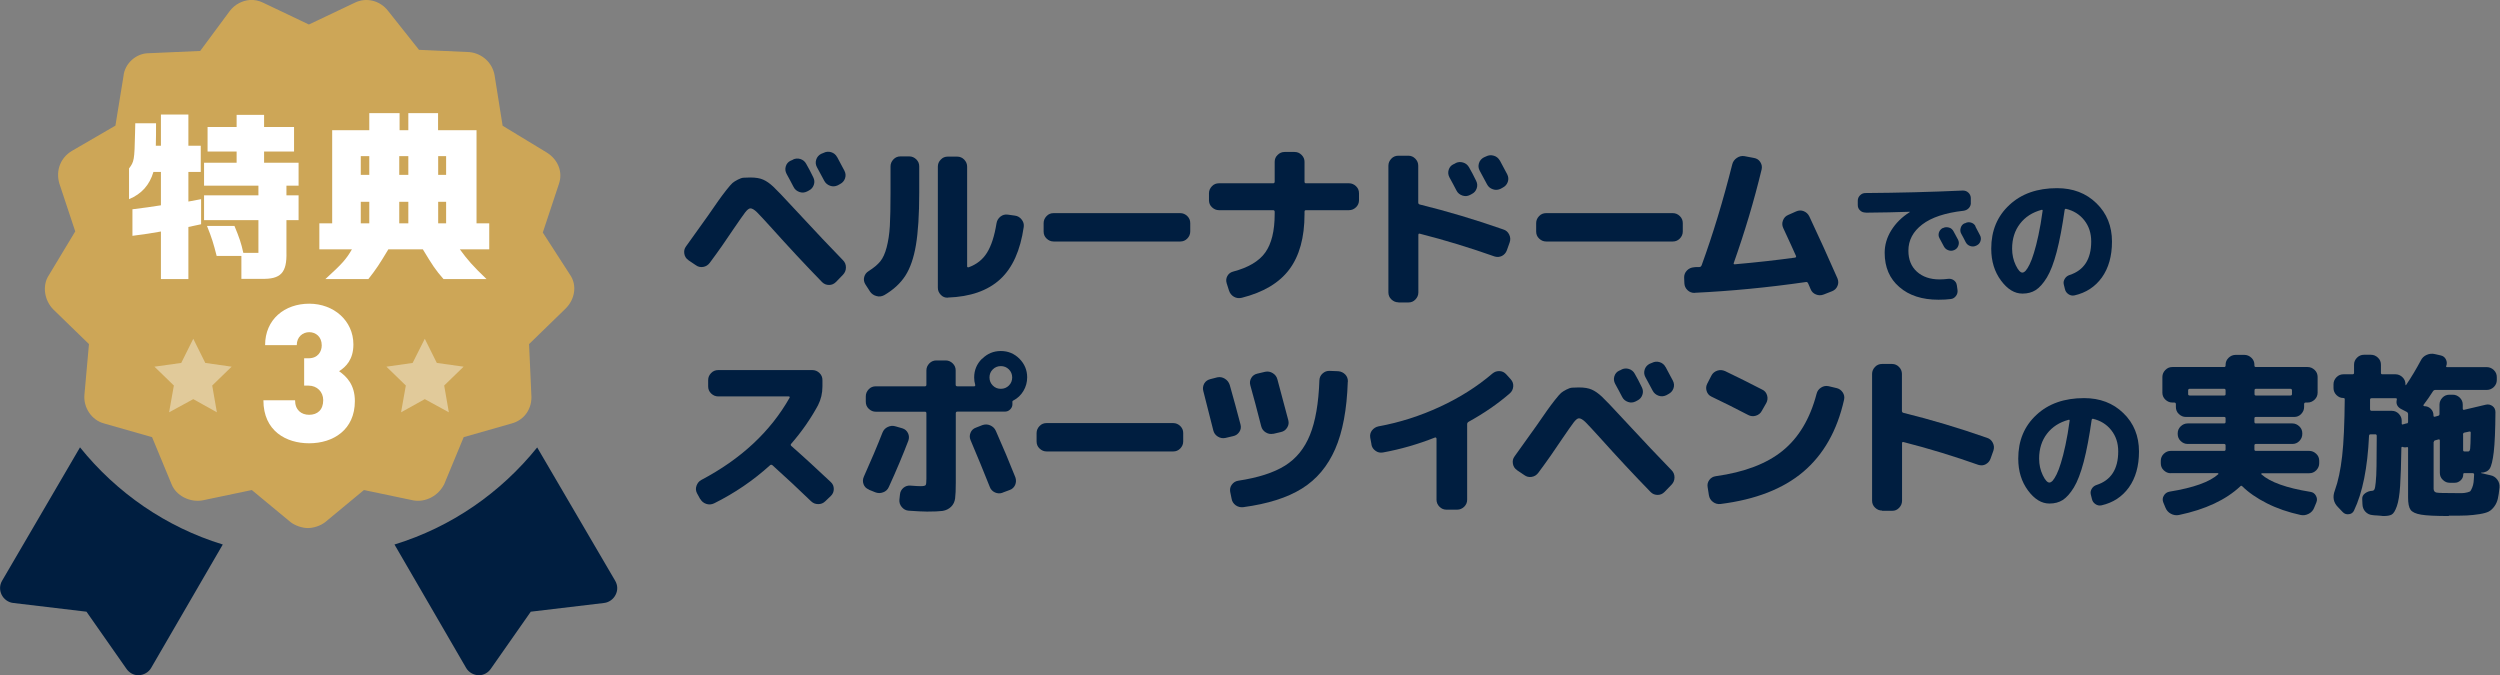 <?xml version="1.0" encoding="UTF-8"?>
<svg id="_レイヤー_2" data-name="レイヤー_2" xmlns="http://www.w3.org/2000/svg" viewBox="0 0 220.29 59.5">
  <rect x="0" y="0" width="220.29" height="59.5" fill="#808080" stroke="none"/>
  <defs>
    <style>
      .cls-1 {
        fill: #001e40;
      }

      .cls-2 {
        fill: #fff;
      }

      .cls-3 {
        fill: #cda657;
      }

      .cls-4 {
        fill: #e1ca9a;
      }
    </style>
  </defs>
  <g id="_レイヤー_1-2" data-name="レイヤー_1">
    <g>
      <g>
        <path class="cls-1" d="M60.66,22.92c-.2-.13-.32-.32-.36-.56-.04-.24,0-.45.15-.65,1.24-1.74,1.88-2.62,1.91-2.67.44-.64.76-1.1.96-1.38.2-.28.42-.58.68-.91.26-.33.44-.53.55-.63.11-.09.26-.19.46-.29.2-.1.36-.16.5-.17.14,0,.34-.02.6-.02.48,0,.85.06,1.14.19.28.12.58.33.89.62s.88.89,1.72,1.8c2,2.16,3.48,3.72,4.42,4.68.18.18.26.39.26.64s-.09.46-.26.64l-.62.64c-.18.18-.38.26-.61.26s-.44-.08-.61-.25c-1.47-1.51-2.95-3.1-4.45-4.77-.64-.71-1.08-1.18-1.3-1.4-.23-.22-.42-.33-.57-.33-.12,0-.28.12-.47.37s-.53.74-1.03,1.47c-.63.95-1.32,1.94-2.08,2.96-.15.2-.34.32-.58.36-.24.04-.46-.01-.66-.16l-.64-.43ZM69.85,14.07c.22-.11.44-.13.67-.06s.41.22.52.43c.2.34.4.73.62,1.18.11.22.13.44.05.67-.08.23-.22.39-.44.5l-.15.08c-.22.11-.44.13-.67.05s-.41-.22-.52-.44c-.06-.13-.17-.33-.31-.59-.15-.26-.25-.45-.31-.57-.11-.21-.14-.43-.07-.66.07-.23.21-.4.43-.5l.19-.08ZM73.76,13.83c.29.54.51.95.65,1.22.11.22.13.44.05.67-.08.23-.23.39-.44.5l-.2.11c-.22.1-.44.12-.67.04-.23-.08-.41-.23-.52-.44l-.65-1.21c-.11-.21-.13-.42-.06-.65.07-.23.22-.4.43-.51l.22-.09c.22-.11.44-.13.67-.06s.41.22.52.43Z"/>
        <path class="cls-1" d="M76.67,25.7l-.42-.65c-.12-.2-.16-.41-.1-.64.06-.23.19-.4.4-.53.43-.27.77-.55,1.01-.84.24-.29.43-.71.57-1.25.14-.54.24-1.17.28-1.87.04-.7.06-1.68.06-2.93v-2.33c0-.24.09-.44.26-.62s.38-.26.62-.26h.77c.24,0,.44.09.62.26.18.18.26.38.26.62v2.33c0,1.93-.1,3.46-.29,4.6-.19,1.13-.5,2.03-.93,2.7-.43.67-1.05,1.24-1.85,1.71-.22.12-.45.16-.69.09-.24-.06-.44-.2-.58-.4ZM83.51,26.23c-.24.01-.44-.07-.61-.25-.17-.18-.26-.38-.26-.62v-10.68c0-.24.08-.44.26-.62.17-.18.37-.26.61-.26h.84c.24,0,.44.09.61.26.17.18.26.38.26.62v8.79c0,.07.05.1.14.08.69-.25,1.23-.67,1.61-1.28s.66-1.47.84-2.6c.04-.24.16-.43.34-.58.19-.15.4-.21.64-.18l.64.09c.24.03.43.14.59.34s.22.41.19.65c-.3,2.08-.99,3.62-2.08,4.62-1.09,1-2.62,1.54-4.6,1.61Z"/>
        <path class="cls-1" d="M92.84,21.28c-.24,0-.44-.09-.62-.26s-.26-.38-.26-.62v-.74c0-.24.09-.44.26-.62s.38-.26.62-.26h11.16c.24,0,.44.09.62.26.18.18.26.38.26.62v.74c0,.24-.09.44-.26.62-.18.18-.38.26-.62.26h-11.16Z"/>
        <path class="cls-1" d="M107.41,18.52c-.24,0-.44-.09-.62-.26-.18-.17-.26-.38-.26-.61v-.62c0-.24.09-.44.26-.62s.38-.26.62-.26h4.77c.09,0,.14-.05.14-.14v-1.75c0-.24.08-.44.26-.61.17-.17.37-.26.61-.26h.88c.24,0,.44.08.62.26s.26.38.26.61v1.75c0,.09.04.14.12.14h3.8c.24,0,.44.09.62.26s.26.38.26.62v.62c0,.24-.09.44-.26.61-.18.17-.38.26-.62.26h-3.8c-.08,0-.12.05-.12.14v.2c0,2.07-.45,3.69-1.34,4.88-.89,1.19-2.29,2.02-4.19,2.5-.25.06-.48.03-.69-.09-.21-.12-.36-.31-.44-.56l-.2-.63c-.07-.23-.05-.44.06-.64s.28-.33.51-.39c1.33-.35,2.28-.91,2.83-1.68s.83-1.9.83-3.39v-.2c0-.09-.05-.14-.14-.14h-4.77Z"/>
        <path class="cls-1" d="M123.22,26.64c-.24,0-.44-.09-.62-.26s-.26-.38-.26-.62v-11.16c0-.24.09-.44.26-.62s.38-.26.62-.26h.88c.24,0,.44.09.61.26s.26.38.26.62v3.25c0,.09.05.15.14.17,2.43.6,4.88,1.33,7.36,2.2.23.07.4.22.51.44.11.22.13.45.05.69l-.25.7c-.08.23-.23.39-.43.5-.21.1-.42.12-.65.05-2.12-.75-4.32-1.43-6.6-2.01-.08-.02-.12.02-.12.11v5.07c0,.24-.09.44-.26.62s-.37.26-.61.26h-.88ZM128.24,14.38c.22-.11.44-.13.68-.06.24.07.41.22.53.43.2.34.4.73.62,1.18.11.22.13.44.05.67-.08.23-.22.39-.44.5l-.15.08c-.22.11-.44.13-.67.05-.23-.08-.41-.22-.52-.44-.06-.13-.17-.33-.31-.59-.15-.26-.25-.45-.31-.57-.11-.21-.14-.43-.07-.66.07-.23.21-.4.43-.5l.17-.08ZM132.16,14.14c.29.54.51.95.65,1.22.11.22.13.44.05.67-.08.23-.23.39-.44.5l-.2.11c-.22.1-.44.12-.67.04-.23-.08-.41-.22-.52-.44l-.65-1.21c-.11-.21-.13-.42-.06-.65.07-.23.22-.4.43-.51l.2-.09c.22-.11.44-.13.68-.06s.41.22.53.43Z"/>
        <path class="cls-1" d="M136.24,21.28c-.24,0-.44-.09-.62-.26s-.26-.38-.26-.62v-.74c0-.24.09-.44.26-.62s.38-.26.62-.26h11.16c.24,0,.44.09.62.26.18.18.26.38.26.62v.74c0,.24-.09.44-.26.62-.18.18-.38.26-.62.26h-11.16Z"/>
        <path class="cls-1" d="M149.32,25.81c-.24,0-.44-.07-.62-.24-.18-.17-.27-.38-.28-.61l-.02-.48c-.01-.25.07-.46.24-.64.17-.18.38-.27.63-.29.05,0,.13-.02.24-.02h.24c.08,0,.14-.05.19-.15.99-2.72,1.89-5.68,2.7-8.9.06-.24.2-.43.41-.57.21-.14.44-.19.67-.15l.84.16c.24.04.42.16.55.36.13.2.17.42.12.64-.66,2.74-1.48,5.49-2.46,8.26-.02.07,0,.11.08.11,1.94-.17,3.71-.37,5.32-.59.09-.02.12-.07.08-.16-.2-.45-.57-1.27-1.12-2.45-.1-.22-.11-.44-.02-.67.09-.23.24-.39.46-.48l.7-.31c.23-.1.45-.11.67-.02.22.09.38.24.49.46.85,1.8,1.67,3.62,2.48,5.46.09.23.1.45,0,.67-.09.22-.25.37-.47.46l-.74.29c-.23.09-.46.09-.68,0-.23-.09-.39-.25-.48-.48-.02-.06-.06-.15-.11-.26-.05-.11-.09-.2-.11-.25-.04-.08-.1-.12-.17-.11-3.4.49-6.67.8-9.81.95Z"/>
        <path class="cls-1" d="M164.39,18.73c-.19,0-.36-.06-.49-.19-.14-.13-.2-.29-.2-.48v-.38c0-.18.07-.34.2-.47.13-.13.29-.2.47-.2,2.88-.02,5.74-.09,8.59-.22.18,0,.34.05.48.18.14.13.21.28.22.47v.38c.02.19-.04.36-.16.5-.12.14-.28.22-.47.25-1.62.18-2.84.59-3.65,1.21s-1.22,1.39-1.22,2.31c0,.78.25,1.4.75,1.85.5.45,1.16.68,1.99.68.26,0,.52-.02.77-.05.18-.02.35.02.5.13.15.11.23.25.26.44l.06.42c.02.19-.02.37-.14.52-.12.16-.27.25-.46.27-.29.04-.65.06-1.08.06-1.44,0-2.59-.37-3.45-1.12-.86-.74-1.29-1.75-1.29-3.01,0-.69.19-1.35.58-1.98.39-.63.93-1.17,1.63-1.61,0,0,.01,0,.01-.02,0,0,0-.01-.01-.01-1.17.04-2.46.07-3.86.08ZM171.2,20.1c.17-.09.34-.1.53-.05s.32.17.41.34c.09.16.22.41.4.74.08.17.09.34.02.52-.06.18-.18.3-.35.38-.18.08-.35.09-.53.02-.18-.06-.31-.18-.4-.35-.04-.07-.17-.31-.38-.71-.09-.16-.1-.33-.05-.5.06-.18.17-.31.34-.4h.01ZM174.06,19.95c.26.5.4.76.41.78.09.17.1.34.04.52s-.17.3-.34.38l-.04.02c-.17.08-.34.09-.52.03-.18-.06-.31-.17-.4-.34-.04-.08-.1-.2-.19-.37-.09-.17-.16-.29-.2-.37-.09-.16-.11-.33-.05-.52.05-.18.16-.32.33-.4h.04c.17-.1.34-.12.53-.07.18.05.32.16.41.33Z"/>
        <path class="cls-1" d="M178.2,25.87c-.68,0-1.31-.38-1.88-1.15-.57-.77-.86-1.7-.86-2.81,0-1.58.53-2.86,1.6-3.85,1.06-.99,2.46-1.48,4.2-1.48,1.4,0,2.56.44,3.47,1.33.91.88,1.37,2.01,1.37,3.38,0,1.28-.3,2.33-.89,3.16-.59.82-1.4,1.35-2.42,1.58-.19.04-.37,0-.53-.11-.16-.11-.27-.26-.31-.46l-.1-.41c-.04-.18,0-.34.1-.5s.24-.26.42-.32c1.26-.41,1.9-1.39,1.9-2.95,0-.73-.2-1.35-.61-1.87-.41-.52-.95-.85-1.62-1.01-.06,0-.09.02-.11.1-.21,1.47-.44,2.7-.7,3.69-.26.99-.55,1.74-.87,2.27-.32.52-.65.89-.98,1.1s-.72.31-1.16.31ZM179.9,18.49c-.82.22-1.45.63-1.91,1.23-.46.6-.69,1.33-.69,2.19,0,.54.11,1.02.32,1.46.21.44.41.65.58.65.09,0,.18-.05.29-.16.1-.11.22-.3.35-.56.13-.27.26-.6.38-1.01.13-.4.26-.93.4-1.57.14-.64.26-1.36.37-2.16,0-.02,0-.04-.02-.06-.02-.02-.04-.02-.07-.01Z"/>
        <path class="cls-1" d="M61.7,43.98l-.28-.51c-.11-.21-.13-.43-.05-.66s.22-.41.43-.52c3.49-1.84,6.09-4.26,7.78-7.25.01-.02,0-.04,0-.07-.02-.03-.04-.04-.07-.04h-6.23c-.24,0-.44-.09-.62-.26-.18-.18-.26-.38-.26-.62v-.56c0-.24.09-.44.26-.62.18-.18.38-.26.62-.26h8.31c.24,0,.44.09.62.26s.26.38.26.62v.56c0,.6-.13,1.15-.39,1.66-.65,1.2-1.44,2.33-2.36,3.39-.06.06-.06.12,0,.19,1.14,1,2.3,2.07,3.49,3.19.18.17.26.37.26.61s-.09.45-.26.61l-.48.46c-.18.18-.38.26-.63.26s-.45-.08-.63-.25c-1.1-1.06-2.23-2.12-3.41-3.18-.07-.05-.14-.05-.2,0-1.48,1.34-3.12,2.46-4.93,3.36-.23.11-.46.13-.7.05-.24-.08-.41-.23-.53-.44Z"/>
        <path class="cls-1" d="M76.55,43.13c-.23-.09-.38-.25-.46-.47-.08-.22-.07-.44.03-.66.63-1.41,1.18-2.7,1.64-3.88.09-.23.25-.4.47-.5s.45-.13.69-.05l.59.17c.23.07.39.21.5.43.1.21.11.43.03.66-.47,1.23-1.04,2.59-1.72,4.08-.1.23-.27.39-.5.47-.23.09-.46.09-.69,0l-.57-.23ZM86.55,31.61c.45-.45,1-.68,1.64-.68s1.19.23,1.64.68c.45.46.68,1,.68,1.64,0,.43-.11.83-.33,1.2s-.52.65-.89.84c-.07.03-.1.09-.08.19,0,.02,0,.05,0,.08,0,.03,0,.05,0,.06,0,.18-.07.33-.2.46-.13.13-.29.19-.46.19h-4.19c-.09,0-.14.05-.14.14v6.11c0,.63-.02,1.1-.06,1.4s-.16.55-.36.74-.44.31-.74.36c-.29.04-.75.06-1.37.06-.36,0-.9-.03-1.63-.08-.24-.02-.44-.13-.6-.32-.16-.19-.23-.41-.21-.64l.05-.46c.02-.24.12-.43.3-.59.18-.15.39-.22.63-.2.37.03.66.05.87.05.26,0,.41-.03.46-.09.05-.06.07-.24.07-.55v-5.78c0-.09-.04-.14-.12-.14h-4.34c-.24,0-.44-.09-.62-.26s-.26-.38-.26-.62v-.48c0-.24.09-.44.26-.62s.38-.26.62-.26h4.34c.08,0,.12-.05.12-.14v-1.26c0-.24.09-.44.26-.62.18-.18.38-.26.62-.26h.82c.24,0,.44.09.62.26.18.18.26.38.26.62v1.26c0,.09.05.14.14.14h1.49c.08,0,.11-.05.09-.14-.06-.2-.09-.41-.09-.64,0-.64.23-1.19.68-1.64ZM88.34,43.42c-.23.08-.45.07-.67-.03-.22-.1-.38-.27-.46-.5-.52-1.31-1.08-2.68-1.69-4.11-.09-.22-.09-.43,0-.65.09-.22.25-.37.48-.45l.56-.22c.23-.08.46-.08.69.02.23.1.4.26.5.49.64,1.44,1.21,2.8,1.72,4.09.08.23.07.45-.02.67-.1.22-.26.37-.49.45l-.62.23ZM87.48,33.97c.2.2.43.29.71.29s.52-.1.71-.29.29-.43.29-.71-.1-.52-.29-.71-.43-.29-.71-.29-.52.1-.71.29c-.2.2-.29.43-.29.71s.1.52.29.71Z"/>
        <path class="cls-1" d="M92.22,39.78c-.24,0-.44-.09-.62-.26s-.26-.38-.26-.62v-.74c0-.24.09-.44.26-.62s.38-.26.62-.26h11.16c.24,0,.44.09.62.26.18.18.26.38.26.62v.74c0,.24-.09.44-.26.62-.18.18-.38.26-.62.26h-11.16Z"/>
        <path class="cls-1" d="M106.91,37.92c-.39-1.57-.69-2.73-.88-3.47-.06-.23-.03-.44.08-.65.12-.21.3-.33.53-.39l.62-.16c.24-.05.46-.01.67.12s.35.31.43.55c.33,1.17.65,2.33.95,3.49.06.23.03.44-.1.64-.13.2-.31.33-.55.38l-.68.16c-.24.05-.46.01-.67-.12-.21-.13-.34-.31-.4-.55ZM118.76,33.66c-.08,2.43-.45,4.4-1.11,5.91-.66,1.51-1.63,2.67-2.93,3.48s-3.02,1.35-5.17,1.64c-.25.03-.47-.03-.67-.17-.2-.15-.32-.34-.36-.59l-.12-.59c-.04-.23,0-.44.14-.63s.32-.31.56-.35c1.77-.27,3.14-.71,4.13-1.33.99-.62,1.72-1.52,2.2-2.71s.76-2.79.83-4.81c.01-.24.1-.44.28-.6s.38-.24.62-.23l.76.03c.25.02.45.12.62.29.17.18.24.39.23.64ZM112.2,38.22c-.24.05-.46.01-.67-.12-.21-.13-.34-.31-.4-.55-.36-1.42-.68-2.62-.96-3.61-.06-.23-.03-.44.09-.64.12-.2.3-.33.54-.38l.68-.16c.24-.05.46-.01.67.12s.35.31.41.55c.44,1.62.76,2.82.96,3.6.06.23.03.44-.1.65-.13.21-.31.34-.55.39l-.68.16Z"/>
        <path class="cls-1" d="M120.85,39.16l-.11-.59c-.04-.24.01-.45.15-.64.15-.19.34-.31.57-.36,1.87-.34,3.68-.92,5.43-1.73,1.75-.81,3.29-1.79,4.61-2.92.19-.16.4-.23.64-.22.24.01.43.11.59.29l.39.43c.17.19.24.4.22.64-.02.24-.12.45-.31.61-1.06.92-2.27,1.75-3.63,2.5-.08.05-.12.12-.12.2v6.67c0,.24-.09.44-.26.61-.18.17-.38.26-.62.26h-.95c-.24,0-.44-.09-.61-.26-.17-.17-.26-.38-.26-.61v-5.39s-.01-.06-.04-.08-.05-.03-.09-.02c-1.52.6-3.05,1.04-4.59,1.32-.24.04-.46,0-.66-.15-.2-.14-.32-.33-.36-.57Z"/>
        <path class="cls-1" d="M133.67,41.42c-.2-.13-.32-.32-.36-.56-.04-.24,0-.45.15-.65,1.24-1.74,1.88-2.62,1.91-2.67.44-.64.76-1.1.96-1.38.2-.28.42-.58.68-.91.26-.33.44-.53.55-.63.11-.09.26-.19.46-.29.2-.1.36-.16.5-.17.14,0,.34-.02.6-.02.48,0,.85.06,1.14.19.28.12.58.33.89.62s.88.89,1.72,1.8c2,2.16,3.48,3.72,4.42,4.68.18.18.26.39.26.64s-.09.46-.26.64l-.62.64c-.18.18-.38.26-.61.26s-.44-.08-.61-.25c-1.47-1.51-2.95-3.1-4.45-4.77-.64-.71-1.08-1.18-1.3-1.4-.23-.22-.42-.33-.57-.33-.12,0-.28.12-.47.37s-.53.74-1.03,1.47c-.63.95-1.32,1.94-2.08,2.96-.15.2-.34.32-.58.36-.24.04-.46-.01-.66-.16l-.64-.43ZM142.86,32.57c.22-.11.44-.13.67-.06s.41.22.52.43c.2.34.4.73.62,1.18.11.22.13.44.05.67-.08.23-.22.39-.44.5l-.15.08c-.22.11-.44.13-.67.05s-.41-.22-.52-.44c-.06-.13-.17-.33-.31-.59-.15-.26-.25-.45-.31-.57-.11-.21-.14-.43-.07-.66.07-.23.21-.4.43-.5l.19-.08ZM146.76,32.33c.29.54.51.95.65,1.22.11.22.13.44.05.67-.08.23-.23.39-.44.5l-.2.11c-.22.1-.44.12-.67.04-.23-.08-.41-.23-.52-.44l-.65-1.21c-.11-.21-.13-.42-.06-.65.07-.23.22-.4.43-.51l.22-.09c.22-.11.44-.13.67-.06s.41.22.52.43Z"/>
        <path class="cls-1" d="M150.81,34.95c-.22-.1-.36-.27-.43-.5-.07-.23-.05-.44.06-.65l.36-.7c.11-.22.29-.36.52-.44.23-.08.46-.06.69.04,1.06.51,2.15,1.05,3.27,1.63.22.1.36.27.43.51.07.24.04.46-.07.67l-.4.7c-.11.21-.29.35-.52.42s-.46.05-.67-.06c-1.07-.56-2.15-1.1-3.22-1.61ZM161.81,34.19c.24.05.42.18.56.38.13.2.18.42.12.66-.61,2.72-1.81,4.83-3.59,6.34-1.78,1.51-4.21,2.45-7.29,2.84-.25.03-.47-.03-.67-.18-.2-.15-.32-.35-.36-.6l-.11-.71c-.04-.23.01-.44.15-.63.14-.19.34-.3.57-.33,2.52-.35,4.49-1.1,5.9-2.25,1.41-1.15,2.41-2.82,2.98-5.01.06-.24.19-.42.4-.55.2-.13.42-.17.66-.12l.67.16Z"/>
        <path class="cls-1" d="M165.84,44.99c-.24,0-.44-.09-.62-.26s-.26-.38-.26-.62v-11.16c0-.24.09-.44.26-.62s.38-.26.62-.26h.88c.24,0,.44.09.61.26s.26.38.26.62v3.26c0,.09.05.15.14.17,2.43.6,4.88,1.33,7.36,2.2.23.07.4.22.51.44.11.22.13.45.05.69l-.25.7c-.08.23-.23.39-.43.5s-.42.12-.65.05c-2.12-.75-4.32-1.43-6.6-2.01-.08-.02-.12.02-.12.11v5.07c0,.24-.09.44-.26.62s-.37.26-.61.26h-.88Z"/>
        <path class="cls-1" d="M180.58,44.37c-.68,0-1.31-.38-1.88-1.15-.57-.77-.86-1.7-.86-2.81,0-1.58.53-2.86,1.6-3.85,1.06-.99,2.46-1.48,4.2-1.48,1.4,0,2.56.44,3.47,1.33.91.88,1.37,2.01,1.37,3.38,0,1.28-.3,2.33-.89,3.16-.59.82-1.4,1.35-2.42,1.58-.19.04-.37,0-.53-.11-.16-.11-.27-.26-.31-.46l-.1-.41c-.04-.18,0-.34.1-.5s.24-.26.42-.32c1.26-.41,1.9-1.39,1.9-2.95,0-.73-.2-1.35-.61-1.87-.41-.52-.95-.85-1.62-1.01-.06,0-.09.02-.11.1-.21,1.47-.44,2.7-.7,3.69-.26.99-.55,1.74-.87,2.27-.32.52-.65.89-.98,1.1s-.72.31-1.16.31ZM182.28,36.99c-.82.22-1.45.63-1.91,1.23-.46.6-.69,1.33-.69,2.19,0,.54.11,1.02.32,1.46.21.44.41.65.58.65.09,0,.18-.05.29-.16.1-.11.22-.3.35-.56.13-.27.26-.6.38-1.01.13-.4.26-.93.4-1.57.14-.64.26-1.36.37-2.16,0-.02,0-.04-.02-.06-.02-.02-.04-.02-.07-.01Z"/>
        <path class="cls-1" d="M191.28,41.7c-.24,0-.44-.09-.62-.26s-.26-.38-.26-.62v-.22c0-.24.09-.44.26-.61.18-.17.38-.26.62-.26h4.71c.08,0,.12-.05.12-.14v-.33c0-.09-.04-.14-.12-.14h-3.22c-.24,0-.44-.09-.62-.26-.18-.18-.26-.38-.26-.62v-.06c0-.24.09-.44.26-.61.18-.17.38-.26.62-.26h3.22c.08,0,.12-.05.12-.14v-.31c0-.08-.04-.12-.12-.12h-3.38c-.24,0-.44-.09-.62-.26s-.26-.38-.26-.62v-.25c0-.09-.05-.14-.14-.14h-.17c-.24,0-.44-.09-.62-.26-.18-.17-.26-.38-.26-.61v-1.38c0-.24.09-.44.26-.62.18-.18.38-.26.62-.26h4.57c.08,0,.12-.05.12-.14v-.06c0-.24.09-.44.26-.61.18-.17.38-.26.62-.26h.78c.24,0,.44.09.62.26.18.17.26.38.26.61v.06c0,.09.04.14.12.14h4.57c.24,0,.44.09.62.26s.26.38.26.62v1.38c0,.24-.09.44-.26.61-.18.17-.38.26-.62.26h-.17c-.09,0-.14.05-.14.14v.25c0,.24-.09.44-.26.62s-.38.26-.62.26h-3.38c-.08,0-.12.04-.12.12v.31c0,.09.04.14.12.14h3.22c.24,0,.44.09.62.26.18.17.26.38.26.61v.06c0,.24-.09.44-.26.62s-.38.26-.62.26h-3.22c-.08,0-.12.05-.12.14v.33c0,.09.04.14.12.14h4.71c.24,0,.44.09.62.26.18.17.26.38.26.61v.22c0,.24-.09.44-.26.62-.18.18-.38.26-.62.26h-4.17s-.04.01-.05.04c-.02.03-.01.04,0,.05.76.69,2.21,1.21,4.32,1.55.22.03.38.14.49.34s.12.39.04.59l-.19.46c-.09.24-.25.42-.48.54-.23.12-.47.16-.71.11-1.1-.24-2.09-.58-2.98-1.03-.89-.45-1.61-.95-2.17-1.5-.06-.06-.12-.06-.17,0-1.28,1.2-3.08,2.04-5.41,2.53-.25.05-.49.01-.71-.11-.23-.12-.39-.31-.48-.54l-.19-.46c-.08-.21-.07-.41.05-.6.11-.19.28-.31.51-.35,2.1-.34,3.53-.85,4.29-1.54.02,0,.02-.03,0-.05-.02-.03-.03-.04-.05-.04h-4.17ZM195.99,34.85c.08,0,.12-.04.12-.12v-.33c0-.09-.04-.14-.12-.14h-3.04c-.09,0-.14.05-.14.14v.33c0,.08.05.12.14.12h3.04ZM198.66,34.4v.33c0,.08.04.12.12.12h3.04c.09,0,.14-.04.14-.12v-.33c0-.09-.05-.14-.14-.14h-3.04c-.08,0-.12.05-.12.14Z"/>
        <path class="cls-1" d="M215.8,45.47c-1.17,0-1.99-.04-2.46-.12-.48-.08-.79-.23-.93-.43-.15-.21-.22-.57-.22-1.1v-4.34c0-.07-.04-.1-.11-.08-.11.03-.24.03-.37-.02-.07-.02-.11.01-.11.09-.02,1.44-.06,2.55-.11,3.35s-.15,1.39-.29,1.79c-.14.4-.29.64-.45.73s-.4.13-.72.13c-.04,0-.11,0-.21-.02-.1-.01-.22-.02-.37-.03-.15,0-.28-.02-.38-.03-.26-.02-.47-.12-.64-.3-.17-.18-.25-.4-.26-.66l-.02-.45c-.01-.21.07-.38.25-.51.18-.13.38-.21.6-.22.1,0,.18-.04.22-.12.05-.08.09-.29.12-.63.04-.34.06-.82.07-1.43.01-.61.02-1.5.02-2.66,0-.09-.04-.14-.12-.14h-.42c-.09,0-.14.05-.14.14-.13,2.81-.57,5-1.32,6.57-.09.2-.25.31-.46.33-.22.03-.4-.04-.54-.19l-.43-.45c-.39-.4-.48-.89-.26-1.46.29-.8.5-1.8.64-3.01.14-1.21.21-2.88.23-5.02,0-.07-.04-.11-.12-.11-.24,0-.44-.09-.61-.26-.17-.17-.26-.38-.26-.61v-.34c0-.24.09-.44.26-.62.18-.18.38-.26.62-.26h.79c.09,0,.14-.04.14-.12v-.73c0-.24.09-.44.26-.61.17-.17.37-.26.61-.26h.62c.24,0,.44.09.62.26.18.17.26.38.26.61v.73c0,.08.04.12.12.12h1.16c.24,0,.44.09.62.26s.26.38.26.62v.03s0,.04.02.05c.02.01.03,0,.04-.02.46-.68.89-1.4,1.29-2.15.11-.23.29-.4.52-.5s.47-.13.72-.07l.53.12c.21.05.36.17.45.36.09.19.1.38.02.58-.02.06,0,.09.08.09h3.5c.24,0,.44.09.62.26.18.18.26.38.26.62v.26c0,.24-.09.44-.26.61-.18.17-.38.26-.62.26h-4.54c-.08,0-.15.04-.2.11-.26.41-.54.82-.84,1.21-.03.03-.02.06.03.09.01.01.02.02.03.02.24,0,.43.08.59.24.16.16.23.35.23.58,0,.09.04.13.12.11l.29-.08c.08-.02.12-.07.12-.16v-.82c0-.24.09-.44.26-.62s.38-.26.62-.26h.29c.24,0,.44.09.62.26.18.18.26.38.26.62v.34c0,.09.04.13.12.11l1.91-.45c.22-.05.41-.01.59.12.18.13.26.32.26.54-.01,1.59-.06,2.76-.15,3.52-.09.75-.21,1.24-.36,1.46-.15.22-.4.34-.74.35-.01,0-.02,0-.02.02,0,.01,0,.02.02.02l.82.19c.25.05.45.18.6.39.15.21.21.43.19.68-.04.41-.09.75-.15,1s-.16.48-.31.68c-.15.2-.31.35-.48.44-.17.09-.44.17-.81.23-.37.06-.74.1-1.13.12-.39.02-.92.02-1.6.02ZM212.07,37.32c.08-.02.12-.07.12-.15v-.67c0-.09-.04-.16-.11-.2l-.54-.28c-.32-.19-.43-.46-.34-.82.02-.07-.02-.11-.11-.11h-2.11c-.09,0-.14.04-.14.12,0,.1,0,.25,0,.43,0,.19,0,.33,0,.42s.05.14.14.14h1.78c.24,0,.44.09.61.26.17.18.26.38.26.62v.23c0,.09.04.12.12.08.02-.01.05-.02.08-.02s.05,0,.06-.02l.19-.05ZM214.44,38.94v4.11c0,.2.08.31.24.35s.71.05,1.65.05h.64c.12,0,.27-.02.43-.06.16-.04.26-.08.29-.13.04-.05.08-.14.15-.29.06-.15.1-.3.12-.46.02-.15.03-.39.05-.7,0-.08-.05-.12-.14-.12-.07,0-.19,0-.34,0-.15,0-.28,0-.39,0-.06,0-.09.04-.09.12,0,.2-.07.37-.22.51-.15.14-.32.22-.53.22h-.43c-.24,0-.44-.08-.62-.26-.18-.17-.26-.37-.26-.61v-2.84c0-.09-.04-.13-.12-.11l-.29.08c-.08.02-.12.07-.12.16ZM217.04,38.31v1.35c0,.08.04.12.12.12.06,0,.13,0,.2,0s.12,0,.14,0c.08,0,.14-.08.16-.24s.04-.64.05-1.43c0-.07-.05-.1-.14-.08l-.42.09c-.08.02-.12.08-.12.17Z"/>
      </g>
      <g>
        <path class="cls-3" d="M22.01,0c-.66.05-1.3.38-1.75.95l-2.62,3.54-4.54.2c-1.11,0-2.12.91-2.22,2.03l-.71,4.35-3.84,2.23c-1.01.61-1.42,1.72-1.11,2.84l1.41,4.25-2.32,3.85c-.61.91-.41,2.23.4,3.04l3.13,3.04-.4,4.46c-.1,1.11.61,2.23,1.72,2.53l4.24,1.21,1.72,4.15c.4,1.01,1.61,1.62,2.73,1.42l4.34-.91,3.43,2.84c.4.3,1.01.51,1.51.51s1.11-.2,1.51-.51l3.43-2.84,4.34.91c1.11.2,2.22-.41,2.73-1.42l1.72-4.15,4.24-1.21c1.11-.3,1.82-1.32,1.72-2.53l-.2-4.46,3.23-3.14c.81-.81,1.01-2.03.4-2.94l-2.42-3.75,1.41-4.25c.4-1.11-.1-2.23-1.11-2.83l-3.84-2.33-.71-4.46c-.2-1.11-1.11-1.92-2.22-2.03l-4.44-.2-2.73-3.44c-.71-.91-1.92-1.21-2.93-.71l-4.04,1.92L23.19.24c-.38-.19-.79-.27-1.18-.24Z"/>
        <polygon class="cls-4" points="17.03 29.85 18.09 31.98 20.41 32.31 18.7 33.97 19.11 36.33 17.03 35.17 14.9 36.33 15.32 33.97 13.61 32.31 15.97 31.98 17.03 29.85"/>
        <polygon class="cls-4" points="37.43 29.85 36.36 31.98 34.05 32.31 35.76 33.97 35.34 36.33 37.43 35.17 39.55 36.33 39.14 33.97 40.85 32.31 38.49 31.98 37.43 29.85"/>
        <path class="cls-1" d="M7.05,39.42L.18,51.18c-.22.38-.23.82-.04,1.22.19.39.58.68,1.01.73l6.47.77,3.52,5.03c.24.35.63.57,1.05.57h.04c.44-.02.87-.26,1.09-.65l6.31-10.87c-5.02-1.54-9.36-4.56-12.58-8.56Z"/>
        <path class="cls-1" d="M47.34,39.42c-3.22,4-7.56,7.02-12.58,8.56l6.31,10.87c.22.39.65.63,1.09.65.02,0,.03,0,.04,0,.42,0,.81-.22,1.05-.57l3.52-5.03,6.47-.77c.43-.05.82-.34,1.01-.73.2-.4.18-.84-.04-1.22l-6.88-11.76Z"/>
        <g>
          <path class="cls-2" d="M13.75,10.86c0,.99,0,1.14-.02,1.98h.45v-2.75h2.42v2.75h1.09v2.31h-1.09v2.61l1.12-.21v2.21l-1.12.24v4.59h-2.42v-4.19c-1.02.18-1.23.21-2.51.38v-2.34c1.25-.16,1.44-.18,2.51-.35v-2.94h-.66c-.34,1.15-1.04,1.94-2.15,2.4v-2.71c.45-.59.48-.74.53-3.12l.02-.86h1.82ZM17.98,14.34h2.87v-.99h-2.56v-2.16h2.56v-1.07h2.42v1.07h2.64v2.16h-2.64v.99h3.04v2.02h-1.07v.85h1.07v2.19h-1.07v2.82c.05,1.82-.5,2.4-2.22,2.35h-1.75v-2.02h-2.18c-.27-1.07-.43-1.6-.85-2.64h2.42c.43,1.04.59,1.5.78,2.37h1.33v-2.88h-4.79v-2.19h4.79v-.85h-4.79v-2.02Z"/>
          <path class="cls-2" d="M29.27,19.68v-8.21h3.27v-1.5h2.67v1.5h.77v-1.5h2.62v1.5h3.39v8.21h1.12v2.29h-2.59c.69.94,1.12,1.44,2.35,2.62h-3.79c-.74-.85-.94-1.17-1.82-2.62h-3.04c-.8,1.33-1.06,1.73-1.76,2.62h-3.79c1.44-1.31,1.83-1.73,2.34-2.62h-2.87v-2.29h1.14ZM32.54,15.41v-1.65h-.75v1.65h.75ZM32.54,19.68v-1.9h-.75v1.9h.75ZM35.98,15.41v-1.65h-.8v1.65h.8ZM35.98,19.68v-1.9h-.8v1.9h.8ZM39.31,15.41v-1.65h-.7v1.65h.7ZM39.31,19.68v-1.9h-.7v1.9h.7Z"/>
          <path class="cls-2" d="M27.24,39.06c-2.01,0-4.03-1.07-4.03-3.79h2.79c0,.85.54,1.28,1.24,1.28.73,0,1.24-.43,1.24-1.29,0-.73-.54-1.28-1.29-1.28h-.39v-2.41h.39c.83,0,1.16-.6,1.16-1.14,0-.76-.53-1.16-1.1-1.16s-1.1.41-1.1,1.14h-2.79c0-2.28,1.73-3.65,3.89-3.65s3.89,1.5,3.89,3.59c0,1.33-.65,1.97-1.26,2.36.66.46,1.39,1.19,1.39,2.63,0,2.53-1.9,3.72-4.03,3.72Z"/>
        </g>
      </g>
    </g>
  </g>
</svg>